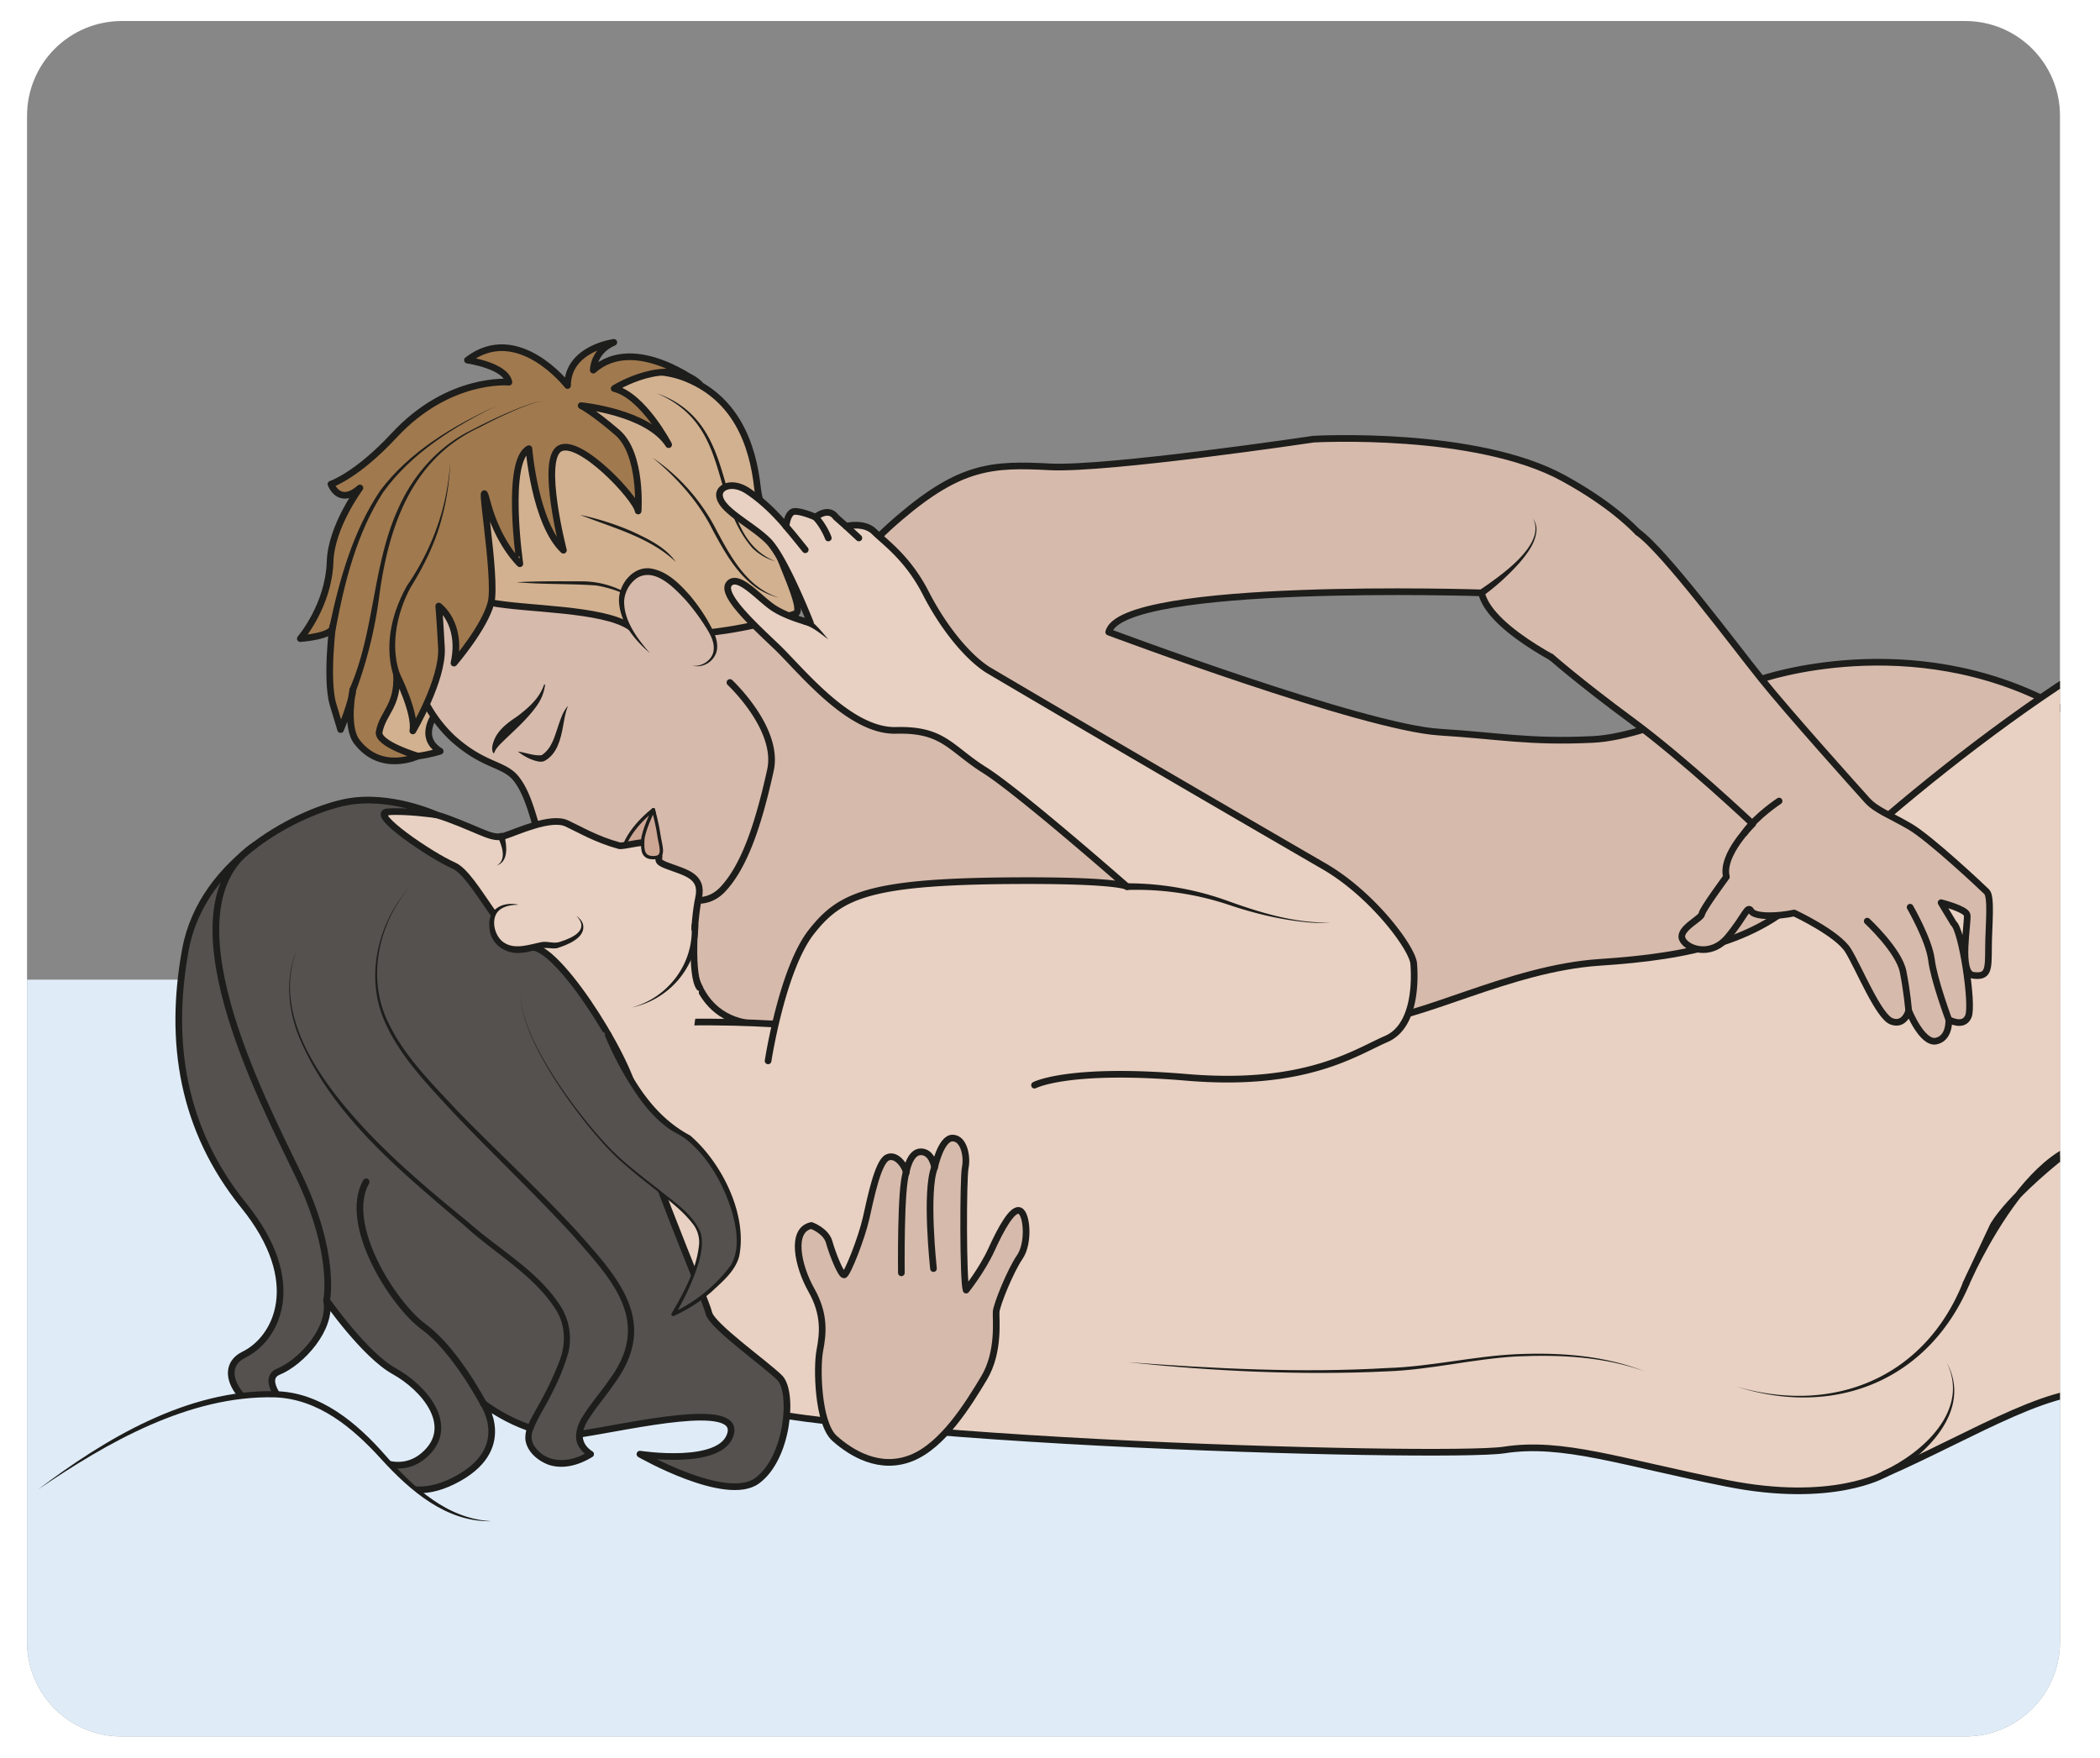 <?xml version="1.0" encoding="UTF-8" standalone="no"?><svg xmlns="http://www.w3.org/2000/svg" xml:space="preserve" viewBox="0 0 420.28 351.81"><defs><clipPath id="a" clipPathUnits="userSpaceOnUse"><path d="M18.28 260.76a14.22 14.22 0 0 1-14.22-14.22V17.41c0-7.86 6.37-14.22 14.22-14.22h276.78c7.85 0 14.22 6.36 14.22 14.22v229.13c0 7.85-6.37 14.22-14.22 14.22z"/></clipPath><clipPath id="b" clipPathUnits="userSpaceOnUse"><path d="M0 263.86h315.21V0H0Z"/></clipPath></defs><g clip-path="url(#a)" transform="matrix(1.333 0 0 -1.333 0 351.8)"><path d="M707.78-212.13H-39.85v498.3h747.63z" style="fill:#878787;fill-opacity:1;fill-rule:nonzero;stroke:none"/><path d="M604.29-52.8H-54.45v169.62h658.74z" style="fill:#dfecf8;fill-opacity:1;fill-rule:nonzero;stroke:none"/><path d="M0 0s4.38 8.13 13.48 15.86c9.09 7.73 13.82 8.02 22.45 7.56 8.65-.45 39.62 4.16 39.62 4.16s24.4 1.39 37.58-5.9c13.2-7.28 14.98-13.66 14.98-13.66l-12.33-15.5S102.12-1.41 100.76 4.5c0 0-54.06 1.75-55.97-5.89 0 0 38.15-14.3 49.66-15.02 9-.56 13.46-1.56 23.01-1.1 9.55.45 25.34 9.07 25.34 9.07s22.31 7.78 44.18-3.97c9.64-5.17 40.65-61.3 47.02-66.3 6.36-5.01 37.29-23.66 43.66-20.02 6.36 3.64 16.37 12.74 44.1 8.64 27.74-4.09 82.87-17.58 82.87-17.58l-9.65-16.07s-4.55-2.27-11.37 0c-6.82 2.27-22.74 8.19-33.2 7.28-10.45-.91-81.85-21.38-90.5-19.1-8.63 2.27-54.17 52.96-62.35 56.14-8.19 3.18-51.78-18.85-60.43-18.4-8.63.46-184.17 30.02-190.99 42.3C-60.68-43.27 0 0 0 0" style="fill:#d6baab;fill-opacity:1;fill-rule:nonzero;stroke:none" transform="translate(121.67 170.4)"/><path d="M0 0s4.38 8.13 13.48 15.86c9.09 7.73 13.82 8.02 22.45 7.56 8.65-.45 39.62 4.16 39.62 4.16s24.4 1.39 37.58-5.9c13.2-7.28 14.98-13.66 14.98-13.66l-12.33-15.5S102.12-1.41 100.76 4.5c0 0-54.06 1.75-55.97-5.89 0 0 38.15-14.3 49.66-15.02 9-.56 13.46-1.56 23.01-1.1 9.55.45 25.34 9.07 25.34 9.07s22.31 7.78 44.18-3.97c9.64-5.17 40.65-61.3 47.02-66.3 6.36-5.01 37.29-23.66 43.66-20.02 6.36 3.64 16.37 12.74 44.1 8.64 27.74-4.09 82.87-17.58 82.87-17.58l-9.65-16.07s-4.55-2.27-11.37 0c-6.82 2.27-22.74 8.19-33.2 7.28-10.45-.91-81.85-21.38-90.5-19.1-8.63 2.27-54.17 52.96-62.35 56.14-8.19 3.18-51.78-18.85-60.43-18.4-8.63.46-184.17 30.02-190.99 42.3C-60.68-43.27 0 0 0 0Z" style="fill:none;stroke:#1d1d1b;stroke-width:1;stroke-linecap:round;stroke-linejoin:round;stroke-miterlimit:10;stroke-dasharray:none;stroke-opacity:1" transform="translate(121.67 170.4)"/><path d="M0 0c2.78 1.92 10.06 6.75 8.03 10.7.36-.5.53-1.12.5-1.74C8.4 7.1 7.17 5.51 6 4.12A35.3 35.3 0 0 0 .56-.83.5.5 0 1 0 0 0" style="fill:#1d1d1b;fill-opacity:1;fill-rule:nonzero;stroke:none" transform="translate(222.15 175.31)"/><path d="M0 0s.44-11.67 13.14-9.89c5.2.73 14.89-11.1 12.03-1.78-.1.34-2.86-31.98-2.86-32.18 0-.19-43.27 10.11-43.27 10.11l11.7 34.86" style="fill:#e8d1c2;fill-opacity:1;fill-rule:nonzero;stroke:#1d1d1b;stroke-width:1;stroke-linecap:round;stroke-linejoin:round;stroke-miterlimit:10;stroke-dasharray:none;stroke-opacity:1" transform="translate(103.79 120.2)"/><path d="M0 0s75.68-.06 84.78.4c9.09.45 22.28 8.18 35.92 9.09 13.64.9 24.56 3.18 32.29 11.82s48.66 42.75 63.2 41.38c14.56-1.36 20.93-17.73 26.84-34.1 5.9-16.37 20.21-59.23 23.07-63.95 2.85-4.72 5.12-13.36 4.67-15.63-.45-2.28 7.57-22.28 11.73-21.37 4.15.9 11.91-3.28 11.91-6.2 0-1.64-12.28.28-22.73.28-10.46 0-4.55 5.46-13.19 8.19-8.64 2.73-22.28.9-20 10.91 2.26 10 10 12.28 3.63 22.28-6.37 10-30.47 39.57-27.74 58.67 0 0-10.46-30.93-21.38-39.11-10.9-8.19-13.23-12.74-13.23-12.74l-4.05-8.64s11.78 27.42 24.05 19.77c16.4-10.24 52.1-54.28 61.22-55.82 3.66-.61-11.6 1.5-23.42 1.5-11.82 0-37.18 20.93-39 23.2 0 0 10.06-8.64-.8-5.25-7.73 2.42-20.74-6.11-34.33-12.04 0 0-7.72-4.55-23.64-1.37-15.92 3.18-24.63 6.37-33.46 5-8.83-1.36-111.6 1.37-123.89 9.1C-29.82-46.9-57.1-19.13-48-7.77-38.91 3.57 0 0 0 0" style="fill:#e8d1c2;fill-opacity:1;fill-rule:nonzero;stroke:none" transform="translate(119.46 109.93)"/><path d="M0 0s75.68-.06 84.78.4c9.09.45 22.28 8.18 35.92 9.09 13.64.9 24.56 3.18 32.29 11.82s48.66 42.75 63.2 41.38c14.56-1.36 20.93-17.73 26.84-34.1 5.9-16.37 20.21-59.23 23.07-63.95 2.85-4.72 5.12-13.36 4.67-15.63-.45-2.28 7.57-22.28 11.73-21.37 4.15.9 11.91-3.28 11.91-6.2 0-1.64-12.28.28-22.73.28-10.46 0-4.55 5.46-13.19 8.19-8.64 2.73-22.28.9-20 10.91 2.26 10 10 12.28 3.63 22.28-6.37 10-30.47 39.57-27.74 58.67 0 0-10.46-30.93-21.38-39.11-10.9-8.19-13.23-12.74-13.23-12.74l-4.05-8.64s11.78 27.42 24.05 19.77c16.4-10.24 52.1-54.28 61.22-55.82 3.66-.61-11.6 1.5-23.42 1.5-11.82 0-37.18 20.93-39 23.2 0 0 10.06-8.64-.8-5.25-7.73 2.42-20.74-6.11-34.33-12.04 0 0-7.72-4.55-23.64-1.37-15.92 3.18-24.63 6.37-33.46 5-8.83-1.36-111.6 1.37-123.89 9.1C-29.82-46.9-57.1-19.13-48-7.77-38.91 3.57 0 0 0 0Z" style="fill:none;stroke:#1d1d1b;stroke-width:1;stroke-linecap:round;stroke-linejoin:round;stroke-miterlimit:10;stroke-dasharray:none;stroke-opacity:1" transform="translate(119.46 109.93)"/><path d="M0 0c14.57-4.3 28.36 1.26 34.1 15.66a.5.5 0 1 0 .92-.4C28.84.78 14.72-4.74 0 0" style="fill:#1d1d1b;fill-opacity:1;fill-rule:nonzero;stroke:none" transform="translate(260.63 55.75)"/><path d="M0 0c5.99 2.77 13.14 9.2 9.55 16.37C13.54 9.17 6.46 2.24.43-.9c-.6-.32-1.06.62-.43.9" style="fill:#1d1d1b;fill-opacity:1;fill-rule:nonzero;stroke:none" transform="translate(282.7 43.02)"/><path d="M0 0c12.98-.96 26.05-1.65 39.05-.88C45.6-.68 51.97.9 58.5 1.2c6.5.28 13.18-.19 19.27-2.6C71.63.84 64.96 1.15 58.5.86c-6.5-.36-12.89-2-19.42-2.24C26.04-2 12.97-1.36 0 0" style="fill:#1d1d1b;fill-opacity:1;fill-rule:nonzero;stroke:none" transform="translate(169.22 59.39)"/><path d="M0 0s1.47 2.16-1.9 1.4c0 0-3.2-3.77.43-6 0 0-5.56-1.85-9.04-.2-3.48 1.65-1.84 12.54 1.6 15.16C-5.45 12.97 0 0 0 0" style="fill:#d2b190;fill-opacity:1;fill-rule:nonzero;stroke:none" transform="translate(67.56 155.72)"/><path d="M0 0s1.47 2.16-1.9 1.4c0 0-3.2-3.77.43-6 0 0-5.56-1.85-9.04-.2-3.48 1.65-1.84 12.54 1.6 15.16C-5.45 12.97 0 0 0 0Z" style="fill:none;stroke:#1d1d1b;stroke-width:1;stroke-linecap:round;stroke-linejoin:round;stroke-miterlimit:10;stroke-dasharray:none;stroke-opacity:1" transform="translate(67.56 155.72)"/><path d="M0 0s7.46-6.94 6.08-13.18c-1.92-8.71-4.06-14.58-7.16-17.88-3.1-3.3-7.44-.9-8.09.54-.65 1.45-2.07 1.86-2.68 1.03-.62-.83-2.22-.08-3.25 1.13-1.04 1.21-1.6.53-1.6.53s.29-1.27-1.18-.13c-1.46 1.15-1.15 1.85-2.35 3.4-1.19 1.54-1.55 1.14-3.51-.4-1.96-1.55-3.86-1.09-4.62 1.11-1.2 3.43-1.8 6.85-3.65 9.3-1.85 2.44-4.85 1.87-9.62 6.18A20.34 20.34 0 0 0-47.5 1.88s-6.81 21.68 8.08 33.7c14.9 12.03 34.55 3.7 35.85 2.32 0 0 5.82-15.76 9.25-21.05 3.43-5.3 3.33-9.8 6.27-11.27 2.94-1.47 8.62-7.15 8.62-7.15" style="fill:#d6baab;fill-opacity:1;fill-rule:nonzero;stroke:#1d1d1b;stroke-width:1;stroke-linecap:round;stroke-linejoin:round;stroke-miterlimit:10;stroke-dasharray:none;stroke-opacity:1" transform="translate(109.59 161.44)"/><path d="M0 0s-.3-.44 4.88-1.47c5.16-1.03 16.84-.84 20.91-3.65 4.08-2.8 7.18-3.6 6.81-1.17-.37 2.43-6.91 3.87-4.47 6.4 2.45 2.5 8.05-6.21 8.05-6.21s6.95.44 14.39 2.96c1.94.66-5 12.64-5.69 18.97-.7 6.33-3.16 13.65-11.28 16.6-8.12 2.94-25.62-1.98-33.87-9.84C-8.52 14.73 0 0 0 0" style="fill:#d2b190;fill-opacity:1;fill-rule:nonzero;stroke:none" transform="translate(68.84 174.9)"/><path d="M0 0s-.3-.44 4.88-1.47c5.16-1.03 16.84-.84 20.91-3.65 4.08-2.8 7.18-3.6 6.81-1.17-.37 2.43-6.91 3.87-4.47 6.4 2.45 2.5 8.05-6.21 8.05-6.21s6.95.44 14.39 2.96c1.94.66-5 12.64-5.69 18.97-.7 6.33-3.16 13.65-11.28 16.6-8.12 2.94-25.62-1.98-33.87-9.84C-8.52 14.73 0 0 0 0Z" style="fill:none;stroke:#1d1d1b;stroke-width:1;stroke-linecap:round;stroke-linejoin:round;stroke-miterlimit:10;stroke-dasharray:none;stroke-opacity:1" transform="translate(68.84 174.9)"/><path d="M0 0c3.2.17 6.4.14 9.59.13a13.8 13.8 0 0 0 8.96-3.16 17.57 17.57 0 0 1-6.6 2.54C7.98-.2 3.97-.36 0 0" style="fill:#1d1d1b;fill-opacity:1;fill-rule:nonzero;stroke:none" transform="translate(77.56 176.5)"/><path d="M0 0a29.27 29.27 0 0 0 9.55-10.79c2.2-4.13 4.7-8.79 9.49-10.25-1.18.27-2.31.76-3.33 1.43-3.04 2.1-4.89 5.44-6.6 8.6C6.99-6.7 3.7-3.04 0 0" style="fill:#1d1d1b;fill-opacity:1;fill-rule:nonzero;stroke:none" transform="translate(97.96 195.21)"/><path d="M0 0c13.43-4.7 7.71-21.07 17.82-25.25a8 8 0 0 0-3.47 2.04C7.88-15.7 11.2-4.8 0 0" style="fill:#1d1d1b;fill-opacity:1;fill-rule:nonzero;stroke:none" transform="translate(98.58 204.88)"/><path d="M0 0a41.55 41.55 0 0 0 7.74-2.46c2.41-1.13 5.05-2.35 6.62-4.6C10.43-3.34 4.93-1.96 0 0" style="fill:#1d1d1b;fill-opacity:1;fill-rule:nonzero;stroke:none" transform="translate(87.1 186.61)"/><path d="M0 0s-9.02.86-17.22-7.97c-5.66-6.1-9.5-7.34-9.5-7.34s1.2-3.35 4.35-.57c0 0-4.32-5.77-4.48-11.07-.21-6.6-4.47-11.55-4.47-11.55s4.77.33 4.86 1.7c.1 1.38-1.09-7.8.05-11.58l1.14-3.78s1.75 4.18 1.84 6c0 0-1.15-5.5.58-7.8 3.65-4.83 9.17-2.18 9.17-2.18s-6.13 1.82-5.8 3.63c.54 2.91 2.84 3.84 2.61 8.61 0 0 2.93-5.82 2.44-8.46 0 0 4.55 7.7 4.3 12.46-.26 4.75-.41 6.29-.41 6.29s3.6-2.57 2.29-8.57c0 0 4.62 5.37 5.56 9.07.94 3.7-2.2 21.24-.57 15.08 1.63-6.17 4.9-9.23 4.9-9.23S-.6-11.83 3-9.98c0 0 .9-11.21 5.18-15.25 0 0-3.52 13.6-.56 15.27 2.97 1.68 11.5-7.44 11.78-9.38 0 0 .63 8.58-3.15 11.81-3.78 3.24-5.41 4.01-5.41 4.01s10-.95 13.14-5.86c0 0-3.81 7.35-8.18 8.43 0 0 8.07 5.07 12.8.7 0 0-9.73 7.57-15.94 2.06 0 0-.04 2.83 3.09 4.17 0 0-6.92-.9-6.95-6.48 0 0-7.48 9.64-15.03 3.81 0 0 5.76-.82 6.22-3.31" style="fill:#a0794e;fill-opacity:1;fill-rule:nonzero;stroke:none" transform="translate(76.41 206.53)"/><path d="M0 0s-9.02.86-17.22-7.97c-5.66-6.1-9.5-7.34-9.5-7.34s1.2-3.35 4.35-.57c0 0-4.32-5.77-4.48-11.07-.21-6.6-4.47-11.55-4.47-11.55s4.77.33 4.86 1.7c.1 1.38-1.09-7.8.05-11.58l1.14-3.78s1.75 4.18 1.84 6c0 0-1.15-5.5.58-7.8 3.65-4.83 9.17-2.18 9.17-2.18s-6.13 1.82-5.8 3.63c.54 2.91 2.84 3.84 2.61 8.61 0 0 2.93-5.82 2.44-8.46 0 0 4.55 7.7 4.3 12.46-.26 4.75-.41 6.29-.41 6.29s3.6-2.57 2.29-8.57c0 0 4.62 5.37 5.56 9.07.94 3.7-2.2 21.24-.57 15.08 1.63-6.17 4.9-9.23 4.9-9.23S-.6-11.83 3-9.98c0 0 .9-11.21 5.18-15.25 0 0-3.52 13.6-.56 15.27 2.97 1.68 11.5-7.44 11.78-9.38 0 0 .63 8.58-3.15 11.81-3.78 3.24-5.41 4.01-5.41 4.01s10-.95 13.14-5.86c0 0-3.81 7.35-8.18 8.43 0 0 8.07 5.07 12.8.7 0 0-9.73 7.57-15.94 2.06 0 0-.04 2.83 3.09 4.17 0 0-6.92-.9-6.95-6.48 0 0-7.48 9.64-15.03 3.81 0 0 5.76-.82 6.22-3.31z" style="fill:none;stroke:#1d1d1b;stroke-width:1;stroke-linecap:round;stroke-linejoin:round;stroke-miterlimit:10;stroke-dasharray:none;stroke-opacity:1" transform="translate(76.41 206.53)"/><path d="M0 0s1.11-.84 1.8 2.58C2.55 6.26 6.54 9.2 6.54 9.2s1.59-7.73-.37-10.4C4.78-3.08 2.92-.05 2.92-.05S.77-1.34 0 0" style="fill:#cea694;fill-opacity:1;fill-rule:nonzero;stroke:none" transform="translate(91.56 133.15)"/><path d="M0 0s1.11-.84 1.8 2.58C2.55 6.26 6.54 9.2 6.54 9.2s1.59-7.73-.37-10.4C4.78-3.08 2.92-.05 2.92-.05S.77-1.34 0 0z" style="fill:none;stroke:#1d1d1b;stroke-width:.5;stroke-linecap:round;stroke-linejoin:round;stroke-miterlimit:10;stroke-dasharray:none;stroke-opacity:1" transform="translate(91.56 133.15)"/><path d="M0 0c-.33.6-.13 1.29.07 1.84.6 1.67 2.14 2.78 3.5 3.68 1.66 1.26 3.4 2.76 4.05 4.8h.15a6.8 6.8 0 0 0-1.22-3.15C5 4.95 2.84 3.18.97 1.3.64.93.28.54.14.05Z" style="fill:#1d1d1b;fill-opacity:1;fill-rule:nonzero;stroke:none" transform="translate(74.07 150.82)"/><path d="M0 0s-7.35 6.64-2.75 11.23c3.77 3.75 9.67-3.73 11.9-7.97C11.4-.98 7.52-2.32 6.34-1.88" style="fill:#d6baab;fill-opacity:1;fill-rule:nonzero;stroke:none" transform="translate(97.58 165.85)"/><path d="M0 0c-2.33 2.01-4.54 4.63-4.65 7.9-.04 2.46 2.16 5.23 4.81 4.8 2.46-.41 4.3-2.3 5.85-4.05 1-1.2 1.9-2.46 2.68-3.81.75-1.36 1.66-2.86 1.34-4.5a3.04 3.04 0 0 0-3.7-2.22c1.5-.23 3.09.88 3.23 2.3.18 1.43-.71 2.76-1.52 4.02a31.79 31.79 0 0 1-2.74 3.6C3.57 9.88.78 12.8-1.84 11.34a4.56 4.56 0 0 1-2.03-3.47C-3.95 4.89-1.9 2.17 0 0" style="fill:#1d1d1b;fill-opacity:1;fill-rule:nonzero;stroke:none" transform="translate(97.58 165.85)"/><path d="M0 0c1.22-.16 2.5-.71 3.59-.55 1.53.99 1.94 2.82 2.52 4.5.35 1 .68 2.11 1.45 2.92-.45-.99-.56-2.04-.77-3.1-.33-1.86-.88-4.13-2.71-5.15-.48-.24-.8-.14-1.1-.1C1.83-1.22.88-.68 0 0" style="fill:#1d1d1b;fill-opacity:1;fill-rule:nonzero;stroke:none" transform="translate(77.74 151.08)"/><path d="M0 0c3.76 8.61 3.37 18.48 7.3 27.05 2.16 4.86 5.82 9.09 10.57 11.52l1.57.8a74.96 74.96 0 0 0 6.41 2.89c1.1.36 2.23.9 3.4.81-1.17.07-2.29-.5-3.38-.87a74.43 74.43 0 0 1-6.35-3C9.1 34.4 5.71 23.94 4.35 13.33A65.52 65.52 0 0 0 .92-.4C.69-1-.3-.64 0 0" style="fill:#1d1d1b;fill-opacity:1;fill-rule:nonzero;stroke:none" transform="translate(52.52 160.57)"/><path d="M0 0c1.52 7.13 3.52 14.33 7.63 20.44 4.4 5.86 10.96 9.74 17.52 12.75-6.44-3.13-12.88-7.14-17.1-13.03C4.14 14.09 2.3 6.86.98-.17.89-.82-.13-.67 0 0" style="fill:#1d1d1b;fill-opacity:1;fill-rule:nonzero;stroke:none" transform="translate(49.46 169.82)"/><path d="M0 0c-1.42 4.64-.26 9.46 2.03 13.54A37.64 37.64 0 0 1 7.05 23.9a36 36 0 0 1 1.46 8.27 36.17 36.17 0 0 0-1.22-8.34c-.94-3.74-2.7-7.3-4.74-10.58C.49 9.4-.51 4.53.93.37 1.23-.26.23-.68 0 0" style="fill:#1d1d1b;fill-opacity:1;fill-rule:nonzero;stroke:none" transform="translate(59.08 162.44)"/><path d="M0 0s2.12 13.85 6.54 19.42c4.42 5.58 8.83 7.64 32.5 7.64 13.85 0 14.86-.9 14.86-.9s-16.2 14.23-21.4 17.5c-5.2 3.27-6.15 6.15-13.27 5.96-7.11-.2-14.42 9.23-18.08 12.69-3.65 3.46-8.46 7.95-6.92 9.42 1.4 1.34 4.43-2.29 6.54-3.7 2.12-1.42 5.58-2.26 5.58-2.26S2.5 75.58 0 78.08c-2.5 2.5-7.31 4.68-7.3 6.92 0 1.17 1.92 2.09 4.22.58 3.24-2.12 5.77-5.31 5.77-5.31s.2 2.23 1.35 2.23c1.16 0 3.08-.87 3.08-.87s1.92 1.63 3.07 0l1.54-1.36s2.7.7 4.23-.84c1.54-1.54 5-3.9 7.7-9.17 2.69-5.26 6.34-9.68 9.42-11.6a7785.5 7785.5 0 0 1 50.37-29.43c7.32-4.23 13.28-12.3 13.48-14.62.19-2.3.35-9.42-4.15-11.34-4.5-1.93-12-7.26-29.9-5.75C45-.96 40-3.65 40-3.65" style="fill:#e8d1c2;fill-opacity:1;fill-rule:nonzero;stroke:#1d1d1b;stroke-width:1;stroke-linecap:round;stroke-linejoin:round;stroke-miterlimit:10;stroke-dasharray:none;stroke-opacity:1" transform="translate(115.32 104.63)"/><path d="M0 0c-1.1.83-2.29 1.85-3.6 2.23a.5.5 0 0 0-.42.58C-3.43 4.44-.53.6 0 0" style="fill:#1d1d1b;fill-opacity:1;fill-rule:nonzero;stroke:none" transform="translate(124.36 167.9)"/><path d="M0 0a44.4 44.4 0 0 0 15.42-2.75c4.84-1.73 9.95-3.27 15.14-3.13a19.5 19.5 0 0 0-3.9.07c-3.89.4-7.7 1.34-11.41 2.59A43.74 43.74 0 0 1 .05-1c-.67-.06-.74.98-.05 1" style="fill:#1d1d1b;fill-opacity:1;fill-rule:nonzero;stroke:none" transform="translate(169.2 131.29)"/><path d="M0 0s-1.83 2.3-2.89 3.52" style="fill:#e8d1c2;fill-opacity:1;fill-rule:nonzero;stroke:#1d1d1b;stroke-width:1;stroke-linecap:round;stroke-linejoin:round;stroke-miterlimit:10;stroke-dasharray:none;stroke-opacity:1" transform="translate(120.9 181.37)"/><path d="M0 0s-.63 1.75-1.92 3.13" style="fill:#e8d1c2;fill-opacity:1;fill-rule:nonzero;stroke:#1d1d1b;stroke-width:1;stroke-linecap:round;stroke-linejoin:round;stroke-miterlimit:10;stroke-dasharray:none;stroke-opacity:1" transform="translate(124.36 183.14)"/><path d="m0 0-1.9 1.76" style="fill:#e8d1c2;fill-opacity:1;fill-rule:nonzero;stroke:#1d1d1b;stroke-width:1;stroke-linecap:round;stroke-linejoin:round;stroke-miterlimit:10;stroke-dasharray:none;stroke-opacity:1" transform="translate(128.95 183.14)"/><path d="M0 0s4.21-3.73 12.12-9.56c7.9-5.82 18.13-15.49 18.13-15.49s-4.78-4.6-3.95-7.95c0 0-3.62-4.9-3.69-5.58-.08-.67-3.41-2.17-2.97-3.65.45-1.48 4.21-3.02 6.86.17 2.65 3.19 2.94 4.9 3.51 3.93.58-.98 4.19-.8 6.46-.3 0 0 6.51-3.03 8.1-5.62 1.6-2.58 4.56-9.92 6.53-10.65 1.97-.73 2.57 1.6 2.57 1.6s2.01-5 4.12-4.56c2.1.46 1.89 3.22 1.89 3.22s2.25-1.28 2.96.52-.97 12.93-2.23 13.93l-1.88 3.11s3.66-.92 3.9-1.8c.25-.88-1.36-8.81.94-9.11 2.3-.3 2.26.9 2.28 4.15.01 3.24.5 7.63-.27 8.4-.78.77-8.56 8.08-11.58 9.82-3.02 1.75-5.03 2.43-6.4 3.95S35.63-8.37 31.57-3.3C27.5 1.76 17 15.9 13.05 18.7" style="fill:#d6baab;fill-opacity:1;fill-rule:nonzero;stroke:#1d1d1b;stroke-width:1;stroke-linecap:round;stroke-linejoin:round;stroke-miterlimit:10;stroke-dasharray:none;stroke-opacity:1" transform="translate(232.9 165.26)"/><path d="M0 0s4.74-4.4 5.38-7.55c.63-3.15.84-5.9.84-5.9" style="fill:none;stroke:#1d1d1b;stroke-width:1;stroke-linecap:round;stroke-linejoin:round;stroke-miterlimit:10;stroke-dasharray:none;stroke-opacity:1" transform="translate(280.34 125.61)"/><path d="M0 0s2.83-4.9 3.2-7.86c.35-2.96 2.6-9.02 2.6-9.02" style="fill:none;stroke:#1d1d1b;stroke-width:1;stroke-linecap:round;stroke-linejoin:round;stroke-miterlimit:10;stroke-dasharray:none;stroke-opacity:1" transform="translate(286.78 127.7)"/><path d="M0 0s-3.38-2.2-5.18-4.76" style="fill:none;stroke:#1d1d1b;stroke-width:1;stroke-linecap:round;stroke-linejoin:round;stroke-miterlimit:10;stroke-dasharray:none;stroke-opacity:1" transform="translate(267.11 143.64)"/><path d="M0 0c-.64 0-26.7 1.9-39.84 4.66C-52.97 7.42-64.2 35.6-62.72 45.38c1.48 9.77 21.4 21.8 21.4 21.8s3.8.98 9.1-1c5.3-1.97 6.68-3.17 8.49-2.6 1.8.56 6.92 3 9.35 1.87 2.08-.97 4.42-2.39 7.88-3.34.59-.15 3.65.74 4.17.4 3.6-2.33.2-2.33 2.97-3.39 2.75-1.06 5.52-1.48 4.77-4.87-.75-3.4-1.15-11.77.14-13.45" style="fill:#e8d1c2;fill-opacity:1;fill-rule:nonzero;stroke:#1d1d1b;stroke-width:1;stroke-linecap:round;stroke-linejoin:round;stroke-miterlimit:10;stroke-dasharray:none;stroke-opacity:1" transform="translate(99.47 74.83)"/><path d="M0 0s-6.93 3.18-13.5 1.91c-6.57-1.27-21.62-8.3-24.16-22.16-2.54-13.86-.47-27 8.77-38.44 9.25-11.45 4.96-19.96 0-22.38-4.95-2.42.56-9.87 7.97-9.53 0 0-6.14 5.6-2.75 7 3.39 1.39 8.05 6.47 7.2 10.71 0 0 5.72-8.21 10.18-10.67 4.44-2.47 9.1-7.98 4.87-12.22-4.24-4.23-9.33 0-9.33 0s4.03-8.9 13.35-4.23c9.33 4.66 4.45 11.65 4.45 11.65s7.3-5.78 14.88-4.58c7.59 1.19 23.58 4.95 22.26 0C42.87-97.9 30.58-96 30.58-96S43.5-103.4 48.16-100c4.67 3.39 5.52 13.35 3.4 15.47-2.12 2.11-10.26 7.84-10.64 9.74-.38 1.91-11.4 27.2-10.98 31.5.43 4.32-11.06 23.18-15.47 23.39-4.4.2-8.48 10.8-11.87 12.29C-.78-6.14-10.1.18-7.35.43-4.6.67 0 0 0 0" style="fill:#54514e;fill-opacity:1;fill-rule:nonzero;stroke:none" transform="translate(65.5 141.58)"/><path d="M0 0s-6.93 3.18-13.5 1.91c-6.57-1.27-21.62-8.3-24.16-22.16-2.54-13.86-.47-27 8.77-38.44 9.25-11.45 4.96-19.96 0-22.38-4.95-2.42.56-9.87 7.97-9.53 0 0-6.14 5.6-2.75 7 3.39 1.39 8.05 6.47 7.2 10.71 0 0 5.72-8.21 10.18-10.67 4.44-2.47 9.1-7.98 4.87-12.22-4.24-4.23-9.33 0-9.33 0s4.03-8.9 13.35-4.23c9.33 4.66 4.45 11.65 4.45 11.65s7.3-5.78 14.88-4.58c7.59 1.19 23.58 4.95 22.26 0C42.87-97.9 30.58-96 30.58-96S43.5-103.4 48.16-100c4.67 3.39 5.52 13.35 3.4 15.47-2.12 2.11-10.26 7.84-10.64 9.74-.38 1.91-11.4 27.2-10.98 31.5.43 4.32-11.06 23.18-15.47 23.39-4.4.2-8.48 10.8-11.87 12.29C-.78-6.14-10.1.18-7.35.43-4.6.67 0 0 0 0Z" style="fill:none;stroke:#1d1d1b;stroke-width:1;stroke-linecap:round;stroke-linejoin:round;stroke-miterlimit:10;stroke-dasharray:none;stroke-opacity:1" transform="translate(65.5 141.58)"/><path d="M0 0s-4.03.53-4.03-2.73 2.55-4.74 6.15-3.68c3.6 1.06 2.13-.64 5.62 1.06 3.5 1.7.95 3.66.95 3.66" style="fill:#e8d1c2;fill-opacity:1;fill-rule:nonzero;stroke:none" transform="translate(77.86 128.08)"/><path d="M0 0c-1.02-.02-2.1-.18-2.85-.78-1.43-1.17-.84-3.84.55-4.84 1.65-1.19 3.78-.4 5.62-.02 1.04.24 1.97-.32 3 .1 1.84.58 4.38 1.78 2.37 3.85.42-.3.81-.7.98-1.24.48-2.04-2.35-3.11-3.9-3.6-.78-.15-1.53.17-2.3-.05-1-.19-2.02-.6-3.08-.65-2.33-.28-4.72 1.36-4.77 3.85C-4.7-.66-2.38.53 0 0" style="fill:#1d1d1b;fill-opacity:1;fill-rule:nonzero;stroke:none" transform="translate(77.86 128.08)"/><path d="M0 0s2.4 3 3.8 6.07c1.4 3.08 3.16 6.33 4.26 5.85 1.1-.47 1.42-4.9 0-6.95C6.64 2.9 4.6-2.15 4.51-3.25c-.08-1.1.55-6-1.82-9.96-2.38-3.95-6.16-10.11-10.9-12-4.75-1.9-9.02.7-11.54 2.95-2.53 2.26-2.7 10.63-2.22 13.16.48 2.53.82 5.42-1.26 9.1-2.08 3.69-3.16 9.07 0 9.7 0 0 2.21-.78 2.68-2.52.48-1.74 1.75-4.9 2.22-4.9.47 0 2.65 5.55 3.32 8.54.67 2.98 1.75 8.35 3.16 9.07 1.42.72 2.84-1.5 2.84-2.28 0 0 .48 3.16 2.21 3.16 1.74 0 2.06-2.37 2.06-2.37s.95 4.43 2.69 4.43 2.26-2.8 1.92-4.44C-.46 16.75-.47 1.35 0 0" style="fill:#d6baab;fill-opacity:1;fill-rule:nonzero;stroke:none" transform="translate(145.05 70.21)"/><path d="M0 0s2.4 3 3.8 6.07c1.4 3.08 3.16 6.33 4.26 5.85 1.1-.47 1.42-4.9 0-6.95C6.64 2.9 4.6-2.15 4.51-3.25c-.08-1.1.55-6-1.82-9.96-2.38-3.95-6.16-10.11-10.9-12-4.75-1.9-9.02.7-11.54 2.95-2.53 2.26-2.7 10.63-2.22 13.16.48 2.53.82 5.42-1.26 9.1-2.08 3.69-3.16 9.07 0 9.7 0 0 2.21-.78 2.68-2.52.48-1.74 1.75-4.9 2.22-4.9.47 0 2.65 5.55 3.32 8.54.67 2.98 1.75 8.35 3.16 9.07 1.42.72 2.84-1.5 2.84-2.28 0 0 .48 3.16 2.21 3.16 1.74 0 2.06-2.37 2.06-2.37s.95 4.43 2.69 4.43 2.26-2.8 1.92-4.44C-.46 16.75-.47 1.35 0 0Z" style="fill:none;stroke:#1d1d1b;stroke-width:1;stroke-linecap:round;stroke-linejoin:round;stroke-miterlimit:10;stroke-dasharray:none;stroke-opacity:1" transform="translate(145.05 70.21)"/><path d="M0 0s-.15 12.69.71 15.02" style="fill:none;stroke:#1d1d1b;stroke-width:1;stroke-linecap:round;stroke-linejoin:round;stroke-miterlimit:10;stroke-dasharray:none;stroke-opacity:1" transform="translate(135.33 72.8)"/><path d="M0 0s-1.26 11.6.16 15.17" style="fill:none;stroke:#1d1d1b;stroke-width:1;stroke-linecap:round;stroke-linejoin:round;stroke-miterlimit:10;stroke-dasharray:none;stroke-opacity:1" transform="translate(140.15 73.44)"/><path d="M0 0s4.55-11.46 10.48-14.43c5.94-2.97 11.76-15.9 7.9-20.76-3.87-4.86-8.63-6.79-8.63-6.79s5.41 8.7 3.81 12.5c-1.6 3.82-10 8.15-14.94 14-11.65 13.77-12.3 21.6-11.65 22.24" style="fill:#54514e;fill-opacity:1;fill-rule:nonzero;stroke:none" transform="translate(91.32 108.54)"/><path d="M0 0c2.55-6.02 5.87-12.15 11.83-15.3 4.73-4.06 8.64-11.83 7.37-18.14-.6-2.25-2.52-3.8-4.15-5.33a23.35 23.35 0 0 0-5.67-3.63c-.23-.1-.46.17-.32.38 1.84 3.15 3.69 6.53 4.1 10.19a4.44 4.44 0 0 1-.99 3.34c-1.5 1.93-3.53 3.43-5.45 4.98-1.95 1.54-3.91 3.08-5.75 4.77C-3.93-14.21-14.56-.07-13.5 6.58-14.52-.03-3.77-14.1 1.15-18.55c1.84-1.67 3.8-3.18 5.77-4.7 2.33-1.96 5.29-3.72 6.5-6.69.5-1.88-.09-3.83-.67-5.6a38.47 38.47 0 0 0-3.24-6.76l-.32.38a23.08 23.08 0 0 1 8.8 7.19c1.32 2.39.86 5.28.17 7.85-1.25 4.12-3.49 8.2-6.84 10.94-.87.71-1.9 1.09-2.8 1.75-2.77 2.02-4.73 4.91-6.45 7.8a52.4 52.4 0 0 0-3 6.02A.5.5 0 1 0 0 0" style="fill:#1d1d1b;fill-opacity:1;fill-rule:nonzero;stroke:none" transform="translate(91.78 108.73)"/><path d="M0 0s-9.32-9.95-2.75-21.94c6.56-12 33.38-32 35.74-42.3 2.35-10.3-12.44-16.31-5.87-20.97 0 0-4.61-3.18-8.03 0-3.41 3.18.62 5.3 3.8 13.8 3.17 8.5-4.78 12.7-13.62 20.1C.43-43.9-23.5-25.38-16.95-9.48" style="fill:#54514e;fill-opacity:1;fill-rule:nonzero;stroke:none" transform="translate(61.54 130.8)"/><path d="M0 0c-4.5-5.3-6.37-12.92-3.68-19.46 2.3-5.44 6.59-9.69 10.57-13.96 5.97-6.18 12.33-11.96 18.15-18.3 6.33-7.1 12.47-13.69 5.62-22.96-1.22-1.8-2.65-3.43-3.77-5.2-1.2-1.77-1.46-3.65.52-4.93.3-.18.3-.64 0-.82-1.94-1.2-4.3-1.92-6.55-1.2-1.64.61-3.23 1.91-3.51 3.72-.17 1.76.93 3.3 1.67 4.74a49.26 49.26 0 0 1 3.45 7.16c.92 2.39.92 5.12-.37 7.38-3.3 5.45-9.27 8.65-13.9 12.92-9.63 8.22-20.25 16.75-25.05 28.86-1.49 4-1.84 8.6-.1 12.57-3.32-8.34 1.78-16.99 7.01-23.31 5.43-6.6 12-12.13 18.62-17.53 4.77-4.26 10.79-7.46 14.2-13.1a9.22 9.22 0 0 0 .92-6.51 32.52 32.52 0 0 0-2.43-6.05c-.9-1.89-2.17-3.72-2.89-5.65a2.52 2.52 0 0 1 .36-2.58c1.9-2.6 5.52-2.25 8-.6v-.81c-.46.35-.92.72-1.27 1.23-1.22 1.5-.41 3.7.5 5.03 1.19 1.87 2.6 3.47 3.8 5.22 6.62 8.83.48 15.05-5.46 21.85-5.8 6.32-12.06 12.2-17.97 18.44-3.96 4.33-8.28 8.7-10.5 14.25C-6.65-12.95-4.63-5.22 0 0" style="fill:#1d1d1b;fill-opacity:1;fill-rule:nonzero;stroke:none" transform="translate(61.54 130.8)"/><path d="M0 0s1.48 6.93-4.24 18.8c-5.72 11.87-20.54 40.25-6.56 49.5" style="fill:none;stroke:#1d1d1b;stroke-width:1;stroke-linecap:round;stroke-linejoin:round;stroke-miterlimit:10;stroke-dasharray:none;stroke-opacity:1" transform="translate(49.04 68.69)"/><path d="M0 0s-4.24 8.05-8.9 11.44c-4.66 3.4-12.29 15.44-8.69 21.81" style="fill:none;stroke:#1d1d1b;stroke-width:1;stroke-linecap:round;stroke-linejoin:round;stroke-miterlimit:10;stroke-dasharray:none;stroke-opacity:1" transform="translate(72.56 53.22)"/><path d="M0 0s9.55 1.98 9.55 12.24" style="fill:#e8d1c2;fill-opacity:1;fill-rule:nonzero;stroke:none" transform="translate(94.79 112.63)"/><path d="M0 0c5.52 1.46 9.4 6.6 9.05 12.32.04.65 1.03.6 1-.06A12.58 12.58 0 0 0 0 0" style="fill:#1d1d1b;fill-opacity:1;fill-rule:nonzero;stroke:none" transform="translate(94.79 112.63)"/><path d="M0 0c.37-1.5.69-3.93-1.14-4.54 1.53.85.8 2.93.21 4.17C-1.26.28-.21.7 0 0" style="fill:#1d1d1b;fill-opacity:1;fill-rule:nonzero;stroke:none" transform="translate(75.72 138.5)"/><path d="M0 0s-1.58-3.23-1.6-4.65C-1.64-6.07-1.63-7.26.11-7.2c1.73.05.94 1.77.7 3.46S0 0 0 0" style="fill:#cea694;fill-opacity:1;fill-rule:nonzero;stroke:none" transform="translate(98.1 142.34)"/><path d="M0 0s-1.58-3.23-1.6-4.65C-1.64-6.07-1.63-7.26.11-7.2c1.73.05.94 1.77.7 3.46S0 0 0 0Z" style="fill:none;stroke:#1d1d1b;stroke-width:.5;stroke-linecap:round;stroke-linejoin:round;stroke-miterlimit:10;stroke-dasharray:none;stroke-opacity:1" transform="translate(98.1 142.34)"/></g><g clip-path="url(#b)" transform="matrix(1.333 0 0 -1.333 0 351.8)"><path d="M0 0s18.95 14.85 35 14.32c16.05-.53 17.82-18.46 33.1-19.1" style="fill:#dfecf8;fill-opacity:1;fill-rule:nonzero;stroke:none" transform="translate(5.73 40.28)"/><path d="M0 0c10.09 7.64 22.41 15.01 35.5 14.75 6.84-.06 12.38-4.79 16.64-9.64C56.34.3 61.38-4.43 68.1-4.77c-6.78-.19-12.27 4.58-16.57 9.3-4.26 4.7-9.46 9.09-16.07 9.3C22.64 14.12 10.3 7.03 0 0" style="fill:#1d1d1b;fill-opacity:1;fill-rule:nonzero;stroke:none" transform="translate(5.73 40.28)"/></g></svg>
